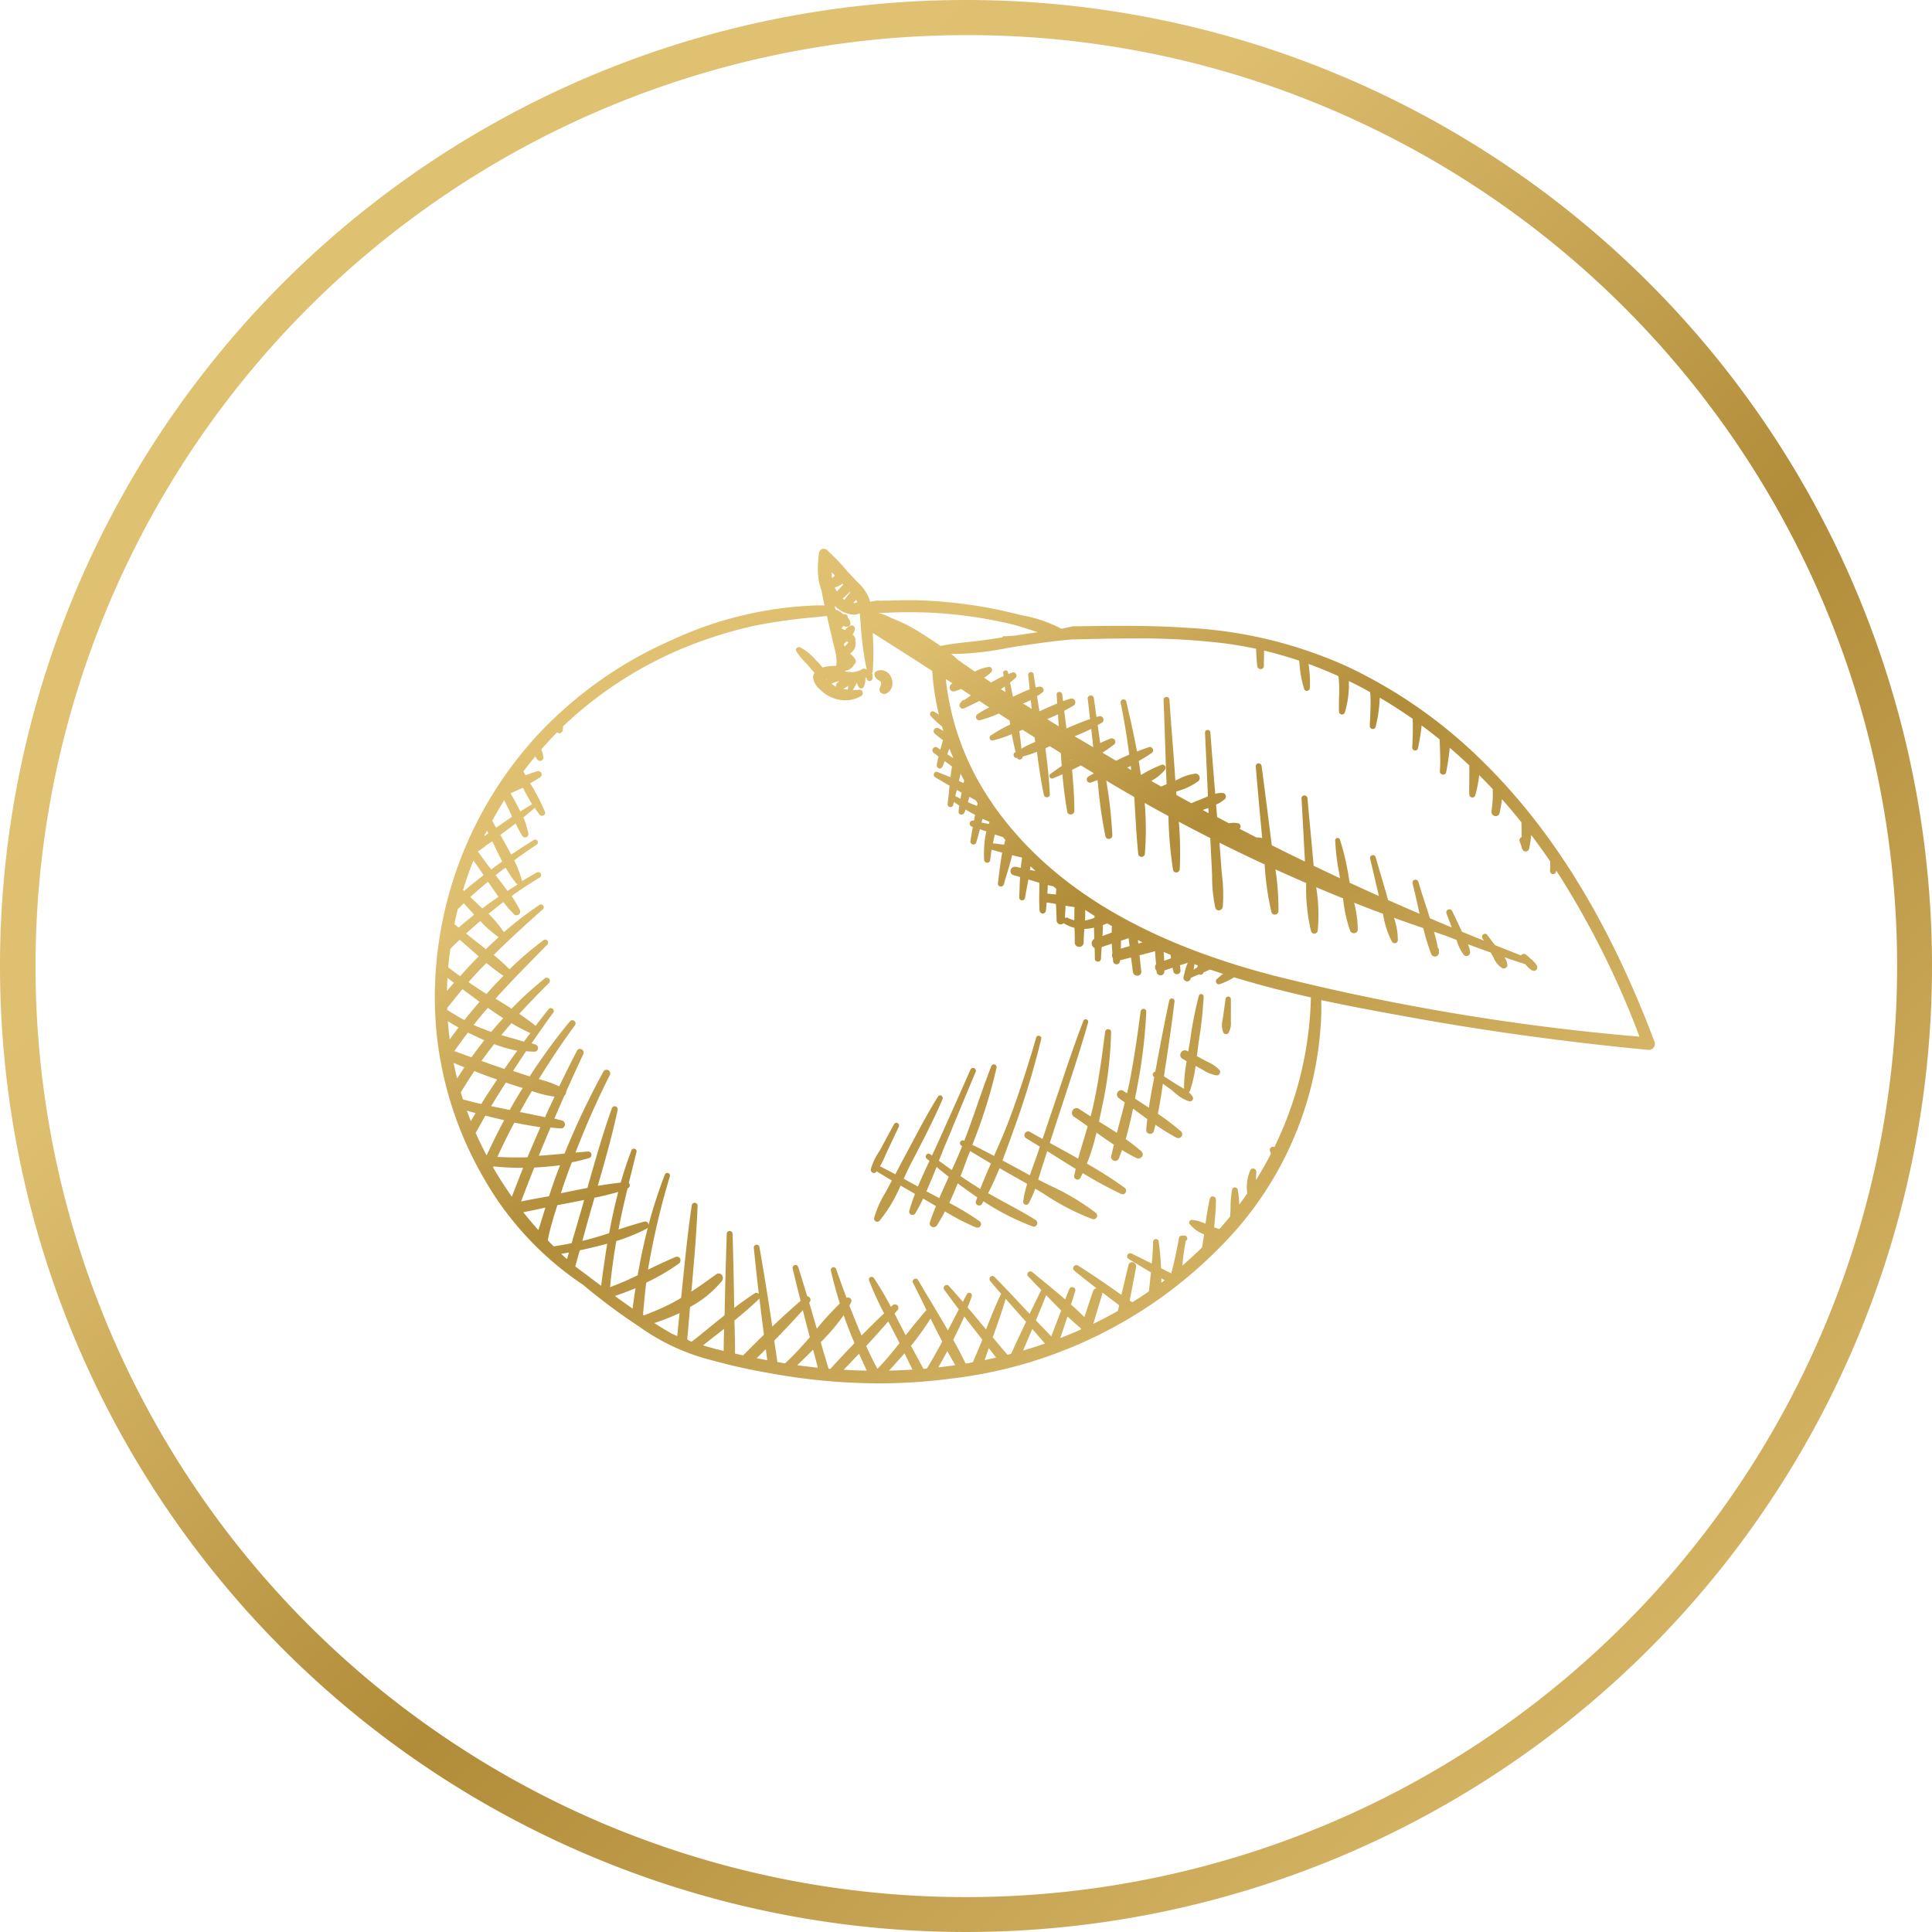 <svg xmlns="http://www.w3.org/2000/svg" xmlns:xlink="http://www.w3.org/1999/xlink" width="90" height="90" viewBox="0 0 90 90">
  <defs>
    <linearGradient id="linear-gradient" x1="0.064" y1="0.052" x2="0.891" y2="0.974" gradientUnits="objectBoundingBox">
      <stop offset="0" stop-color="#e0c472"/>
      <stop offset="0.296" stop-color="#debf70"/>
      <stop offset="0.592" stop-color="#b18c39"/>
      <stop offset="1" stop-color="#debf70"/>
    </linearGradient>
    <linearGradient id="linear-gradient-2" x1="-0.036" x2="0.802" y2="0.927" gradientUnits="objectBoundingBox">
      <stop offset="0" stop-color="#e0c472"/>
      <stop offset="0.296" stop-color="#debf70"/>
      <stop offset="0.553" stop-color="#b18c39"/>
      <stop offset="1" stop-color="#debf70"/>
    </linearGradient>
  </defs>
  <g id="Group_136924" data-name="Group 136924" transform="translate(-18)">
    <path id="Pfad_36812" data-name="Pfad 36812" d="M45,1.636a43.376,43.376,0,0,0-16.879,83.32A43.375,43.375,0,0,0,61.879,5.043,43.091,43.091,0,0,0,45,1.636M45,0A45,45,0,1,1,0,45,45,45,0,0,1,45,0Z" transform="translate(18)" fill="url(#linear-gradient)"/>
    <g id="Group_67550" data-name="Group 67550" transform="translate(37.851 23.171)">
      <g id="Group_67551" data-name="Group 67551" transform="translate(0.499 2.5)">
        <path id="Union_1" data-name="Union 1" d="M12998.222,15833.719a26.622,26.622,0,0,1-2.618-.584,9.931,9.931,0,0,1-3.449-1.594,27.4,27.4,0,0,1-2.6-1.938,14.713,14.713,0,0,1-4.653-5.023,16.869,16.869,0,0,1-2.146-6.533,17.293,17.293,0,0,1-.1-1.907,18.07,18.07,0,0,1,4.822-12.18,18.887,18.887,0,0,1,6.164-4.363,17.4,17.4,0,0,1,6.851-1.638c.107,0,.211,0,.317,0-.047-.206-.095-.445-.139-.687a2.889,2.889,0,0,1-.17-1.021,5.273,5.273,0,0,1,.055-.748.21.21,0,0,1,.219-.179.236.236,0,0,1,.163.063l.135.136a8.174,8.174,0,0,1,.822.878l.088.088c.127.135.254.266.377.4a1.929,1.929,0,0,1,.577.9c.012,0,.027,0,.039-.008l.032,0,.048-.012a1.1,1.1,0,0,1,.238-.032.313.313,0,0,1,.087.008c.012,0,.021,0,.028,0,.087-.008.171-.008.254-.008.044,0,.088,0,.127,0,.334-.012.624-.02.895-.02.107,0,.215,0,.322,0a22.088,22.088,0,0,1,2.424.194,20.224,20.224,0,0,1,2.261.434c.119.027.242.06.37.087a6.352,6.352,0,0,1,1.776.612.042.042,0,0,1,.02,0,.273.273,0,0,0,.056-.008c.171-.036.31-.067.441-.1l.012,0h.012c.688-.012,1.49-.023,2.27-.023,1.172,0,2.146.027,3.06.091a20.584,20.584,0,0,1,7.507,1.828,22.774,22.774,0,0,1,6.067,4.212c3.374,3.243,6.057,7.578,8.194,13.253a.234.234,0,0,1,.017.092.306.306,0,0,1-.052.155.276.276,0,0,1-.223.123h-.021c-3.557-.338-7.085-.811-10.49-1.411-1.519-.271-3.136-.561-4.761-.91.006.175.009.349.008.523a16.1,16.1,0,0,1-3.994,10.21,20.966,20.966,0,0,1-13.257,6.9,25.685,25.685,0,0,1-3.386.222A28.566,28.566,0,0,1,12998.222,15833.719Zm4.558-.11c-.12-.256-.24-.521-.36-.791-.216.229-.448.472-.717.75C13002.063,15833.589,13002.422,15833.6,13002.779,15833.608Zm1.209-.191-.173.188q.551-.012,1.093-.046c-.1-.2-.19-.392-.288-.587l-.084-.171C13004.374,15832.992,13004.19,15833.194,13003.988,15833.417Zm-1.236-.954c.155.346.322.68.521,1.062.151-.159.274-.29.386-.417.223-.259.441-.525.644-.779a.533.533,0,0,1-.023-.052c-.119-.238-.246-.48-.369-.715l-.132-.251C13003.448,15831.7,13003.1,15832.082,13002.752,15832.463Zm-1.668,1.062c.4-.442.771-.837,1.124-1.2a.077.077,0,0,1-.016-.032c-.171-.4-.334-.818-.489-1.268a9.694,9.694,0,0,1-1.069,1.256.344.344,0,0,1,.013.044c.008.027.016.056.023.088.079.277.167.563.25.842.025.086.052.175.077.264Zm3.755-1.077v0c.123.23.25.469.377.7.066.125.135.25.2.374l.156-.013c.1-.15.173-.275.243-.4.179-.307.35-.616.477-.858-.175-.338-.354-.687-.544-1.073A11.374,11.374,0,0,1,13004.839,15832.447Zm-4.342,1.023-.021-.086c-.063-.246-.128-.5-.2-.755l-.206.207c-.1.1-.207.2-.3.294l-.23.224Q13000.029,15833.422,13000.5,15833.471Zm5.616-.018c.265-.029.528-.063.789-.1-.125-.213-.248-.433-.371-.655C13006.4,15832.943,13006.26,15833.2,13006.113,15833.453Zm.692-1.284c.218.391.406.752.577,1.108.114-.019.227-.038.34-.059.05-.124.1-.25.156-.37.091-.215.179-.417.258-.624l.024-.06c-.282-.361-.561-.719-.839-1.081C13007.171,15831.43,13007,15831.788,13006.806,15832.169Zm-7.833,1.1c.183-.176.4-.382.6-.6s.39-.425.553-.62c-.107-.4-.219-.826-.326-1.26-.417.465-.866.942-1.331,1.419.048.334.1.667.145,1Zm-.83-.145-.067-.518c-.144.144-.288.285-.427.422Q12997.9,15833.078,12998.143,15833.124Zm10.253-.379c-.042.121-.085.248-.126.369.179-.036.355-.075.532-.115-.049-.065-.1-.13-.148-.194s-.127-.162-.187-.246C13008.443,15832.618,13008.419,15832.682,13008.4,15832.745Zm-11.377.15c.363-.367.674-.677.969-.961q-.11-.847-.21-1.687a.153.153,0,0,1-.024.026c-.4.386-.814.731-1.141,1,0,.127.009.258.013.385.007.379.018.769.016,1.155C12996.768,15832.841,12996.894,15832.869,12997.019,15832.9Zm11.627-.842c.012.017.023.028.036.044.027.032.056.063.083.1.163.2.338.405.509.6l.06.069.166-.042.024-.051c.036-.071.072-.144.1-.215.167-.365.354-.755.576-1.224l-.39-.437c-.186-.211-.375-.424-.563-.639C13009.072,15830.869,13008.862,15831.456,13008.646,15832.054Zm-12.744.584.211.051c0-.335.009-.671.02-1.028-.227.18-.461.358-.684.533-.1.08-.2.158-.3.236C12995.39,15832.5,12995.643,15832.575,12995.9,15832.638Zm14.2-.067c-.013.034-.027.069-.041.1q.516-.151,1.019-.323c-.163-.187-.328-.377-.484-.562-.036-.04-.071-.08-.107-.119C13010.366,15831.955,13010.235,15832.265,13010.1,15832.57Zm-15.479-.312.053-.042c.063-.048.127-.1.187-.146.159-.128.313-.255.473-.382.267-.219.545-.445.818-.66,0-.127.009-.25.009-.369.02-1.121.055-2.257.091-3.358l0-.063a.137.137,0,0,1,.274,0c.036,1.276.06,2.36.075,3.445.271-.206.6-.444.942-.671a.146.146,0,0,1,.087-.028.172.172,0,0,1,.117.046c-.084-.723-.162-1.439-.232-2.144a.116.116,0,0,1,.032-.1.133.133,0,0,1,.1-.044.129.129,0,0,1,.128.1c.21,1.192.413,2.44.6,3.712.449-.426.891-.827,1.319-1.2-.115-.449-.242-.97-.369-1.5a.128.128,0,0,1,.023-.115.131.131,0,0,1,.234.043c.144.441.274.883.422,1.363a.172.172,0,0,1,.139.1.167.167,0,0,1-.032.179.085.085,0,0,1-.016.02c.119.4.238.812.354,1.208a13.621,13.621,0,0,1,1.073-1.172c-.159-.509-.3-1.025-.417-1.534a.129.129,0,0,1,.023-.107.126.126,0,0,1,.1-.051.132.132,0,0,1,.123.087c.155.449.318.9.484,1.339a.2.2,0,0,1,.068-.016.164.164,0,0,1,.139.08.158.158,0,0,1,0,.158,1.138,1.138,0,0,1-.067.123s0,.013-.008.017c.179.461.369.93.568,1.395.338-.346.688-.691,1.049-1.033a14.471,14.471,0,0,1-.7-1.534.124.124,0,0,1,.012-.111.128.128,0,0,1,.211,0,15.038,15.038,0,0,1,.795,1.344c.027-.028.051-.052.079-.076a.163.163,0,0,1,.111-.043.16.16,0,0,1,.143.091.164.164,0,0,1-.023.175c-.036.04-.067.08-.1.119-.012.017-.027.032-.04.048.115.227.23.453.346.676.056.111.111.223.171.33.311-.39.632-.791.966-1.173l-.035-.079c-.191-.394-.39-.795-.585-1.181a.127.127,0,0,1,0-.135.134.134,0,0,1,.119-.067.13.13,0,0,1,.115.067c.21.361.433.735.651,1.093.242.409.493.826.735,1.248.071-.131.139-.267.21-.4.1-.191.2-.386.3-.576-.274-.362-.485-.648-.68-.918a.127.127,0,0,1-.012-.14.146.146,0,0,1,.127-.079.129.129,0,0,1,.1.044c.2.223.409.457.651.739.063-.119.127-.239.194-.358a.122.122,0,0,1,.107-.063.133.133,0,0,1,.1.052.121.121,0,0,1,.016.111c-.052.155-.115.318-.194.521.29.338.58.688.858,1.025.211-.536.429-1.085.676-1.609a.144.144,0,0,1,.034-.045c-.174-.2-.347-.4-.516-.606a.141.141,0,0,1,.1-.23.137.137,0,0,1,.1.043c.488.493.97,1.01,1.435,1.507.067.071.131.143.2.214.159-.325.334-.687.545-1.112l-.1-.1-.509-.532a.138.138,0,0,1,.1-.234.159.159,0,0,1,.091.031c.184.155.378.314.564.465.318.263.648.533.966.808l.028-.064c.052-.139.106-.277.162-.413a.147.147,0,0,1,.14-.095.152.152,0,0,1,.119.06.131.131,0,0,1,.02.127c-.052.159-.1.317-.15.477l-.048.147c.223.194.433.394.624.588.131-.4.266-.8.4-1.2a.218.218,0,0,1,.165-.147c-.349-.268-.7-.543-1.036-.822a.138.138,0,0,1-.043-.155.15.15,0,0,1,.139-.1.147.147,0,0,1,.08.023c.688.43,1.362.9,2.019,1.363.052-.207.1-.413.146-.616.06-.254.123-.513.183-.767a.175.175,0,0,1,.171-.14.2.2,0,0,1,.147.072.19.19,0,0,1,.04.154c-.044.227-.088.457-.132.684-.056.294-.111.588-.167.879.028.02.056.035.084.055l.034.024q.4-.245.776-.507c.011-.1.021-.206.036-.308.02-.2.039-.386.06-.576-.386-.23-.712-.426-1.041-.628a.14.14,0,0,1-.064-.159.146.146,0,0,1,.14-.107.189.189,0,0,1,.063.016c.326.159.651.322.941.465.036-.385.056-.711.06-1.013a.134.134,0,0,1,.136-.127.12.12,0,0,1,.123.106,12.218,12.218,0,0,1,.111,1.252l.044.024c.075.035.154.075.23.115s.131.063.2.1c.136-.492.251-1.021.361-1.648a.137.137,0,0,1,.132-.111h.012c.04,0,.079,0,.119,0a.13.13,0,0,1,.123.127.123.123,0,0,1-.067.119,9.581,9.581,0,0,0-.151,1.053c0,.036-.008.071-.011.1q.476-.409.918-.846c.007-.041.014-.082.023-.121.02-.115.035-.227.051-.333l.021-.159a1.49,1.49,0,0,1-.668-.481.116.116,0,0,1-.008-.123.125.125,0,0,1,.107-.067h.008a1.943,1.943,0,0,1,.628.179c.052-.381.115-.778.2-1.164a.137.137,0,0,1,.139-.111.15.15,0,0,1,.147.144c0,.448-.044.9-.084,1.3.071.024.127.044.187.06a.239.239,0,0,0,.061.015q.256-.289.5-.586c0-.062,0-.122.008-.184s0-.1.008-.155l0-.111a5.005,5.005,0,0,1,.072-.8.135.135,0,0,1,.262,0,4.383,4.383,0,0,1,.072.7q.192-.258.374-.523a1.992,1.992,0,0,1,.138-1.074.142.142,0,0,1,.132-.084.172.172,0,0,1,.111.048.159.159,0,0,1,.039.107v.008c-.007.124-.013.249-.014.375q.374-.6.694-1.22l0-.014a1.02,1.02,0,0,0-.044-.123.152.152,0,0,1,.017-.131.158.158,0,0,1,.127-.063.149.149,0,0,1,.064.016,16.791,16.791,0,0,0,1.7-6.974c-1.293-.29-2.479-.6-3.58-.937a3.163,3.163,0,0,1-.668.32.153.153,0,0,1-.04.008.138.138,0,0,1-.127-.088.148.148,0,0,1,.027-.15,2.809,2.809,0,0,1,.3-.249c-.207-.066-.41-.134-.611-.2-.084.035-.176.077-.284.121a.1.1,0,0,0-.021.02.144.144,0,0,1-.135.1.138.138,0,0,1-.071-.02c-.1.039-.211.087-.314.135a.116.116,0,0,1-.063.016h0c0,.019-.011.037-.016.056a.162.162,0,0,1-.163.123.171.171,0,0,1-.139-.071.152.152,0,0,1-.028-.143c.016-.056.028-.115.044-.171a2.158,2.158,0,0,1,.155-.482l-.068.021c-.067.02-.139.043-.2.063l-.1.031c.012.092.021.167.028.243a.153.153,0,0,1-.044.119.165.165,0,0,1-.123.056.163.163,0,0,1-.163-.124c-.016-.055-.028-.115-.044-.179-.127.044-.254.088-.381.128a.16.16,0,0,1,0,.043.166.166,0,0,1-.044.128.184.184,0,0,1-.131.056.187.187,0,0,1-.187-.171.164.164,0,0,0,0-.044.226.226,0,0,1-.067-.14.214.214,0,0,1,.044-.162l0-.021c-.017-.19-.036-.39-.044-.588-.246.067-.493.131-.724.19l.009.1c.023.215.043.438.071.647a.166.166,0,0,1-.044.144.177.177,0,0,1-.139.06.2.2,0,0,1-.207-.175c-.023-.207-.056-.422-.083-.628l-.009-.044c-.183.048-.346.088-.508.131v.032a.163.163,0,0,1-.159.155.159.159,0,0,1-.163-.151l-.012-.131a.286.286,0,0,1-.021-.247c-.012-.139-.023-.286-.031-.433l-.469.159c-.013.179-.024.361-.032.54a.139.139,0,0,1-.143.139.142.142,0,0,1-.144-.143c0-.167,0-.338-.012-.493a.242.242,0,0,1-.016-.425c0-.19-.009-.357-.009-.524a2.319,2.319,0,0,1-.452.06c-.017.223-.028.433-.032.636a.2.2,0,0,1-.207.2.22.22,0,0,1-.15-.06.2.2,0,0,1-.056-.143c0-.2,0-.409-.012-.628l0-.056a1.63,1.63,0,0,1-.461-.19.145.145,0,0,1-.04-.032.2.2,0,0,1-.144.06.187.187,0,0,1-.19-.187c0-.151-.008-.3-.016-.465,0-.1-.012-.2-.017-.3-.139-.024-.281-.048-.429-.068-.012.144-.023.274-.04.394a.141.141,0,0,1-.139.123.151.151,0,0,1-.151-.139c-.027-.374-.016-.751-.008-1.117l0-.158v-.021c-.167-.047-.33-.1-.492-.146l-.024-.008c-.027.154-.056.306-.083.453s-.052.277-.072.409a.137.137,0,0,1-.135.111.145.145,0,0,1-.1-.044.131.131,0,0,1-.035-.1c.008-.139.012-.286.02-.433,0-.167.012-.338.02-.509-.091-.028-.2-.06-.3-.084a.191.191,0,0,1-.143-.214.2.2,0,0,1,.2-.18.153.153,0,0,1,.044,0c.079.021.155.036.234.052.015-.169.034-.32.059-.46l-.025-.026c-.167-.037-.311-.071-.438-.105-.083.342-.187.684-.286,1.01-.036.119-.071.234-.1.35a.144.144,0,0,1-.139.1.147.147,0,0,1-.107-.043.153.153,0,0,1-.032-.107c.017-.115.032-.238.044-.357.044-.354.092-.716.155-1.073l-.159-.044c-.111-.027-.223-.06-.334-.091-.023.146-.044.306-.067.488a.14.14,0,0,1-.278-.008,4.917,4.917,0,0,1,.1-1.335l-.119-.036c-.06-.023-.119-.044-.179-.063-.063.238-.115.429-.171.612a.14.14,0,0,1-.132.1.143.143,0,0,1-.106-.052.136.136,0,0,1-.032-.111c.032-.226.071-.448.111-.659l-.048-.012a.152.152,0,0,1-.1-.159.147.147,0,0,1,.175-.119l.028,0a.089.089,0,0,0,0-.032c.016-.075.032-.15.048-.23,0,0,0,0,0-.008-.151-.079-.3-.163-.445-.25a1.011,1.011,0,0,1-.052.143.146.146,0,0,1-.135.1.135.135,0,0,1-.1-.044.138.138,0,0,1-.036-.1c.009-.092.017-.184.032-.282-.088-.056-.171-.111-.25-.171-.013.047-.021.095-.032.143a.127.127,0,0,1-.123.1.135.135,0,0,1-.107-.048.156.156,0,0,1-.031-.111c.031-.23.055-.465.079-.715,0-.04.008-.084.012-.123-.25-.144-.469-.271-.672-.394a.142.142,0,0,1-.06-.155.133.133,0,0,1,.128-.1.1.1,0,0,1,.047.012l.382.155c.071.028.147.056.219.088.02-.167.04-.334.071-.5a.165.165,0,0,0-.027-.02c-.1-.076-.207-.155-.314-.23-.035.087-.067.175-.107.258a.127.127,0,0,1-.119.083.148.148,0,0,1-.143-.17c.02-.12.048-.243.083-.386-.071-.056-.146-.111-.223-.167a.151.151,0,0,1-.056-.171.15.15,0,0,1,.14-.107.166.166,0,0,1,.083.028c.044.027.092.06.14.091.023-.087.047-.175.071-.258l.027-.1c.009-.028.013-.056.021-.079-.147-.111-.271-.207-.378-.3a.151.151,0,0,1-.048-.167.168.168,0,0,1,.155-.106.136.136,0,0,1,.075.02c.072.04.146.082.217.125-.021-.069-.042-.139-.062-.208l-.043-.036a3.988,3.988,0,0,1-.484-.453.121.121,0,0,1-.021-.139.123.123,0,0,1,.184-.06,2.526,2.526,0,0,1,.218.136,11.887,11.887,0,0,1-.31-2.036c-.993-.64-1.9-1.22-2.77-1.768,0,.067,0,.131.008.194.01.256.019.521.019.791s-.009.542-.034.814a.145.145,0,0,1-.03.068.471.471,0,0,1,.018.277.136.136,0,0,1-.131.1.145.145,0,0,1-.139-.132c0-.012-.008-.02-.052-.043l0,0v.019a1.028,1.028,0,0,1-.076.417.13.13,0,0,1-.119.08.16.16,0,0,1-.119-.063.726.726,0,0,1-.087-.209,2.058,2.058,0,0,1-.147.272c-.011.021-.025.044-.037.069l.085,0a1.857,1.857,0,0,0,.211-.012h.012a.156.156,0,0,1,.146.115.137.137,0,0,1,.006.04.156.156,0,0,1-.077.139,1.457,1.457,0,0,1-.739.2,1.678,1.678,0,0,1-1.16-.488.916.916,0,0,1-.342-.577.4.4,0,0,1,.072-.219,2.092,2.092,0,0,1-.207-.229l-.111-.135c-.036-.036-.075-.076-.111-.115a2.74,2.74,0,0,1-.417-.517.135.135,0,0,1,0-.136.141.141,0,0,1,.175-.052,2.392,2.392,0,0,1,.711.576c.028.024.052.048.075.072a1.669,1.669,0,0,1,.25.294,1.977,1.977,0,0,1,.557-.076c.028,0,.056,0,.084,0a1.18,1.18,0,0,0,.019-.228,3.047,3.047,0,0,0-.122-.7c-.016-.063-.031-.127-.048-.19l-.083-.365c-.052-.223-.107-.445-.159-.668-.012-.056-.023-.115-.04-.175,0,0,0,0-.008,0-.219.024-.433.048-.647.067a25.02,25.02,0,0,0-2.782.4,20.178,20.178,0,0,0-3.056.95,18.313,18.313,0,0,0-5.675,3.608l-.123.118a1.659,1.659,0,0,1-.012.176.159.159,0,0,1-.159.143.144.144,0,0,1-.1-.047q-.382.387-.743.8a1.446,1.446,0,0,1,.1.368.156.156,0,0,1-.035.115.163.163,0,0,1-.119.052.175.175,0,0,1-.14-.072.927.927,0,0,1-.079-.142q-.289.346-.559.707l.1.178c.159-.06.35-.131.552-.19a.155.155,0,0,1,.191.107.159.159,0,0,1-.063.179c-.136.088-.282.175-.466.278.017.023.028.048.044.071a9.053,9.053,0,0,1,.644,1.252.127.127,0,0,1-.012.127.145.145,0,0,1-.123.063.141.141,0,0,1-.119-.06c-.075-.1-.147-.2-.219-.306,0,0,0,0-.008,0-.151.135-.317.278-.521.441a3.8,3.8,0,0,1,.23.751.162.162,0,0,1-.032.127.147.147,0,0,1-.119.056.164.164,0,0,1-.127-.071,5.513,5.513,0,0,1-.313-.58c-.247.19-.493.369-.712.528.06.111.119.219.184.33.106.194.218.389.321.592.342-.234.7-.461,1.049-.68a.151.151,0,0,1,.068-.02.127.127,0,0,1,.123.091.133.133,0,0,1-.052.147c-.346.223-.7.469-1.049.728a5.372,5.372,0,0,1,.357.926.14.14,0,0,1,.008.043c.227-.139.457-.273.688-.4a.135.135,0,0,1,.067-.02.143.143,0,0,1,.131.1.131.131,0,0,1-.063.151c-.421.254-.862.544-1.308.862a6.406,6.406,0,0,1,.378.64.17.17,0,0,1,0,.175.181.181,0,0,1-.151.083.172.172,0,0,1-.123-.052,6.1,6.1,0,0,1-.488-.564c-.207.159-.43.334-.687.545a5.868,5.868,0,0,1,.711.858,16.8,16.8,0,0,1,1.653-1.268.125.125,0,0,1,.071-.021.127.127,0,0,1,.123.088.118.118,0,0,1-.035.139c-.7.62-1.511,1.352-2.285,2.122.282.234.521.457.735.668a15.221,15.221,0,0,1,1.585-1.355.108.108,0,0,1,.076-.027.144.144,0,0,1,.127.087.135.135,0,0,1-.028.147c-.143.147-.29.294-.433.441-.66.671-1.344,1.362-1.979,2.078l0,0c.247.151.5.306.747.465a16.324,16.324,0,0,1,1.55-1.41.14.14,0,0,1,.092-.032.146.146,0,0,1,.135.092.141.141,0,0,1-.031.15c-.5.5-.958.97-1.387,1.442.294.2.54.378.759.557.183-.238.4-.513.612-.779a.133.133,0,0,1,.1-.047.139.139,0,0,1,.123.079.118.118,0,0,1-.012.135c-.31.422-.632.879-1.009,1.423.063.024.123.044.187.063a.169.169,0,0,1,.111.191.16.16,0,0,1-.163.139h-.008a3.454,3.454,0,0,1-.382-.023c-.206.31-.413.623-.607.922.258.087.521.171.774.254a27.059,27.059,0,0,1,1.876-2.567.141.141,0,0,1,.107-.052.155.155,0,0,1,.139.084.147.147,0,0,1-.012.151c-.6.814-1.16,1.66-1.685,2.511a5.288,5.288,0,0,1,.949.334c.3-.612.568-1.156.827-1.653a.16.16,0,0,1,.143-.091.179.179,0,0,1,.147.083.183.183,0,0,1,.008.163c-.247.521-.5,1.081-.807,1.761a.12.12,0,0,1-.013.091.157.157,0,0,1-.06.076c-.158.357-.313.719-.469,1.072.123.032.238.06.35.088a.19.19,0,0,1,.14.21.178.178,0,0,1-.191.159c-.15-.008-.306-.02-.477-.039-.183.429-.365.87-.548,1.314.4-.027.807-.063,1.2-.1a36.732,36.732,0,0,1,1.813-3.823.166.166,0,0,1,.144-.083.171.171,0,0,1,.146.083.158.158,0,0,1,.008.163c-.588,1.16-1.124,2.376-1.6,3.612.179-.016.382-.032.585-.048h.012a.146.146,0,0,1,.146.127.154.154,0,0,1-.107.175c-.254.076-.524.147-.807.2-.02.052-.039.1-.056.146-.056.147-.111.294-.162.441-.1.274-.2.564-.291.854.044-.008.088-.02.136-.028l.354-.071c.242-.052.5-.1.747-.15l.016-.064c.342-1.2.691-2.447,1.121-3.64a.136.136,0,0,1,.131-.1.149.149,0,0,1,.111.052.162.162,0,0,1,.028.119c-.259,1.212-.608,2.44-.927,3.537.39-.067.739-.115,1.069-.151.159-.552.322-1.045.5-1.5a.125.125,0,0,1,.119-.079.117.117,0,0,1,.095.048.118.118,0,0,1,.024.1l-.088.346q-.136.549-.273,1.1a.13.13,0,0,1,.043.083.15.15,0,0,1-.1.171h0c-.171.7-.311,1.327-.422,1.911l.008,0c.386-.123.787-.25,1.185-.361a.2.2,0,0,1,.048-.008.165.165,0,0,1,.155.127.15.15,0,0,1,0,.044,22.166,22.166,0,0,1,.763-2.353.125.125,0,0,1,.115-.08.135.135,0,0,1,.1.048.149.149,0,0,1,.02.107,35.324,35.324,0,0,0-1.01,4.284c0,.02-.008.044-.012.067.422-.2.851-.409,1.292-.592a.158.158,0,0,1,.214.1.187.187,0,0,1-.063.207,10.063,10.063,0,0,1-1.525.891c-.06.477-.1.961-.144,1.435l0,.067.037.024c.307-.12.7-.276,1.072-.458.211-.1.43-.219.66-.357l.016-.155c.017-.127.028-.258.04-.386.02-.17.036-.337.052-.5.111-1.077.227-2.189.39-3.278a.132.132,0,0,1,.131-.111.133.133,0,0,1,.139.139c-.043,1.177-.146,2.364-.246,3.517-.012.159-.027.322-.044.481.338-.219.664-.449,1.006-.7l.155-.107a.18.18,0,0,1,.115-.04.19.19,0,0,1,.171.115.227.227,0,0,1-.021.234,4.952,4.952,0,0,1-1.486,1.212c-.031.354-.063.7-.091,1.058l-.041.447C12994.478,15832.207,12994.549,15832.233,12994.621,15832.259Zm17.171-.169q.482-.186.948-.392c.006-.018.012-.035.019-.054-.207-.175-.422-.361-.632-.561C13012.009,15831.445,13011.9,15831.778,13011.792,15832.09Zm-1.136-.822c.123.131.255.262.378.393.111.115.227.235.338.354a0,0,0,0,1,0,0c.143-.39.3-.783.461-1.209-.247-.246-.485-.492-.7-.715C13010.982,15830.48,13010.819,15830.878,13010.656,15831.268Zm-16.956.619c.08.037.162.073.245.109.008-.064.016-.127.021-.192.024-.234.048-.473.072-.707l.02-.171a10.507,10.507,0,0,1-1.178.465C12993.136,15831.555,12993.414,15831.726,12993.7,15831.887Zm20.044-1.844-.416,1.384q.584-.281,1.145-.6c.013-.048.025-.095.034-.143s.021-.079.028-.119c-.08-.063-.159-.127-.243-.187l-.15-.115-.389-.293A.224.224,0,0,1,13013.744,15830.043Zm-21.874.675c.034-.293.08-.608.137-.953-.3.126-.615.246-.963.364C12991.316,15830.328,12991.593,15830.525,12991.87,15830.718Zm.653-3.723a8.4,8.4,0,0,1-1.415.576c-.047.278-.091.537-.127.795-.063.434-.119.891-.163,1.355.23-.092.509-.2.787-.322.147-.067.3-.139.5-.234.02-.131.048-.263.071-.394.115-.636.255-1.252.409-1.84A.17.17,0,0,1,12992.523,15827Zm-2.833,2.126q.353.267.712.535c.047-.376.1-.76.162-1.175.036-.254.075-.513.123-.787-.369.1-.778.2-1.239.3a.153.153,0,0,1-.04.008l-.04.143c-.058.2-.112.407-.169.609C12989.364,15828.876,12989.528,15829,12989.69,15829.121Zm26.807.395.124-.093.032-.024c-.029-.018-.059-.035-.088-.051l-.063-.04C13016.5,15829.375,13016.5,15829.444,13016.5,15829.516Zm-27.687-1.1.093-.313c-.119.021-.24.042-.362.062Q12988.674,15828.289,12988.811,15828.413Zm-.619-.595c.33-.057.6-.1.839-.151.04-.151.084-.3.128-.445.067-.234.139-.473.206-.707.088-.294.171-.593.246-.862-.227.048-.457.091-.684.135l-.563.107,0,0c-.124.382-.227.728-.314,1.049-.049.18-.09.377-.131.585C12988,15827.629,12988.1,15827.724,12988.191,15827.818Zm1.9-2.266c-.131.457-.251.866-.366,1.283-.047.179-.095.358-.146.537-.016.06-.036.123-.052.187a.014.014,0,0,1,.012,0c.422-.1.843-.23,1.236-.357.131-.708.27-1.336.425-1.92C12990.866,15825.378,12990.5,15825.47,12990.1,15825.553Zm-2.616,1.508c.051-.153.1-.3.141-.435.06-.2.123-.4.19-.616l-.075.016c-.312.068-.636.137-.955.2Q12987.116,15826.651,12987.479,15827.061Zm-.189-2.915c-.19.481-.394,1-.612,1.578.374-.075.755-.147,1.121-.211l.179-.031c.155-.478.3-.895.453-1.288.02-.052.044-.107.063-.158C12988.112,15824.091,12987.707,15824.126,12987.29,15824.146Zm-1.044,1.361c.186-.486.359-.932.527-1.349a12.7,12.7,0,0,1-1.383-.067c-.007.015-.013.03-.019.045Q12985.775,15824.84,12986.246,15825.507Zm-.617-1.98c-.016.039-.036.079-.056.123.306.016.584.023.851.023.04,0,.079,0,.119,0,.155,0,.306,0,.433-.008.191-.457.394-.93.6-1.4-.382-.056-.779-.124-1.212-.215C12986.066,15822.612,12985.832,15823.085,12985.629,15823.526Zm-.56.058,0-.006c.044-.1.092-.187.136-.278.223-.478.453-.935.684-1.363-.263-.06-.545-.127-.875-.211-.137.232-.281.5-.454.807C12984.718,15822.887,12984.887,15823.238,12985.069,15823.584Zm-.736-1.6c.075-.122.151-.251.227-.376l-.056-.016c-.118-.03-.236-.064-.354-.1C12984.208,15821.658,12984.269,15821.82,12984.333,15821.982Zm2.317-.475c-.008.016-.021.031-.028.047.366.072.771.155,1.169.243.15-.334.3-.652.444-.958a5.3,5.3,0,0,1-1.057-.263C12986.992,15820.9,12986.813,15821.205,12986.65,15821.508Zm-1.367-.227c.29.063.584.123.866.179.063-.115.127-.23.194-.346.136-.234.274-.461.41-.676-.274-.084-.537-.171-.787-.255C12985.736,15820.546,12985.506,15820.915,12985.283,15821.281Zm-1.271-.3c.2.052.409.107.611.155.064.016.128.032.191.044l.012,0,.067-.115c.2-.311.409-.64.668-1.021-.179-.063-.361-.127-.541-.194s-.342-.132-.513-.2l-.008,0c-.2.3-.409.622-.63.991.032.108.066.217.1.325Zm-.317-.984c.117-.187.231-.359.341-.525-.161-.063-.331-.132-.506-.205C12983.578,15819.509,12983.634,15819.752,12983.694,15819.994Zm1.14-.819a.913.913,0,0,1,.123.044c.14.052.282.1.422.15s.31.107.465.159l.056.02c.167-.246.373-.544.6-.85a6.7,6.7,0,0,1-1.077-.307C12985.228,15818.639,12985.037,15818.893,12984.834,15819.175Zm-1.264-.457a.848.848,0,0,1,.092.031c.163.06.325.12.492.18l.211.075c.2-.282.4-.545.6-.795-.25-.107-.5-.23-.763-.357C12983.991,15818.126,12983.781,15818.42,12983.57,15818.718Zm2.189-.747c.167.048.334.1.5.143s.361.107.549.163c.095-.131.194-.266.3-.4a8.518,8.518,0,0,1-.879-.461C12986.082,15817.585,12985.931,15817.764,12985.76,15817.971Zm-2.46-.242c.016.147.032.3.051.443.124-.171.266-.362.41-.555-.156-.088-.322-.187-.5-.295C12983.275,15817.458,12983.286,15817.593,12983.3,15817.729Zm25.342-10.523c2.615,3.752,6.875,6.358,13.034,7.976a106.843,106.843,0,0,0,17.1,2.861,40.9,40.9,0,0,0-3.87-7.73c-.008.022-.017.044-.024.065a.145.145,0,0,1-.135.091.127.127,0,0,1-.1-.044.124.124,0,0,1-.036-.1c0-.133.008-.272.009-.443q-.434-.636-.885-1.233a5.706,5.706,0,0,1-.1.64.164.164,0,0,1-.158.127.17.17,0,0,1-.163-.119c-.036-.119-.076-.238-.119-.354a.147.147,0,0,1,.016-.136.133.133,0,0,1,.075-.056c0-.21,0-.417-.008-.62v-.072q-.363-.454-.739-.885c-.056-.064-.111-.128-.168-.191-.025.2-.062.409-.11.641a.179.179,0,0,1-.179.146.2.2,0,0,1-.2-.234,5.26,5.26,0,0,0,.057-1.026q-.311-.333-.63-.651a5.43,5.43,0,0,1-.182.942.139.139,0,0,1-.136.1.143.143,0,0,1-.143-.135c-.008-.234,0-.47,0-.7,0-.179.008-.357,0-.536,0-.035,0-.071,0-.107v-.016q-.448-.425-.911-.822a11.109,11.109,0,0,1-.165,1.132.14.14,0,0,1-.143.119.16.16,0,0,1-.111-.047.14.14,0,0,1-.04-.107c.027-.386.016-.787,0-1.173,0-.1-.007-.208-.011-.312q-.413-.337-.839-.651a9.875,9.875,0,0,1-.172,1.066.132.132,0,0,1-.131.1.143.143,0,0,1-.1-.044.135.135,0,0,1-.035-.095c.022-.4.038-.866.021-1.335q-.751-.529-1.534-.988a6.6,6.6,0,0,1-.192,1.361.129.129,0,0,1-.131.1.13.13,0,0,1-.1-.044.126.126,0,0,1-.04-.1c0-.115.008-.234.016-.35.013-.338.028-.684.013-1.025,0-.068-.009-.14-.016-.2q-.491-.274-.99-.517a4.421,4.421,0,0,1-.187,1.464.139.139,0,0,1-.271-.036c-.008-.21,0-.421,0-.628a6.887,6.887,0,0,0,0-.751c-.007-.085-.014-.173-.028-.276q-.69-.313-1.394-.569a5.284,5.284,0,0,1,.063,1.124.142.142,0,0,1-.139.132.136.136,0,0,1-.131-.1,5.515,5.515,0,0,1-.215-1.192c0-.039-.011-.078-.015-.117q-.809-.271-1.632-.467c0,.237-.007.475-.011.711a.145.145,0,0,1-.146.151.159.159,0,0,1-.159-.14c-.029-.245-.045-.508-.057-.807q-.766-.164-1.541-.262a32.666,32.666,0,0,0-4.129-.219c-.914,0-1.848.02-2.754.044h-.147c-.771.067-1.521.171-2.217.274-.263.035-.528.083-.814.131a14.272,14.272,0,0,1-2.345.271c-.088,0-.175,0-.259,0,.111.088.215.18.311.271.25.177.519.365.795.551a1.921,1.921,0,0,1,.651-.217h.016a.136.136,0,0,1,.123.079.152.152,0,0,1-.023.159,1.747,1.747,0,0,1-.339.266l.332.223a5.561,5.561,0,0,1,.579-.3c-.008-.047-.012-.091-.02-.139a.113.113,0,0,1,.027-.087.125.125,0,0,1,.088-.04.114.114,0,0,1,.11.091c0,.028.013.052.017.08.063-.028.123-.048.179-.071a.151.151,0,0,1,.19.091.145.145,0,0,1-.04.167c-.071.063-.15.131-.25.207.024.111.048.218.067.329s.049.221.072.333l.087-.043c.227-.1.453-.214.691-.3-.023-.21-.044-.437-.071-.659a.12.12,0,0,1,.031-.1.132.132,0,0,1,.1-.044.121.121,0,0,1,.123.107c.028.179.056.378.092.608a1.748,1.748,0,0,1,.175-.036.165.165,0,0,1,.187.111.144.144,0,0,1-.052.163,2.148,2.148,0,0,1-.246.167c.023.143.048.29.067.433.016.092.032.184.044.274.274-.123.553-.25.83-.365-.008-.131-.016-.267-.027-.4a.122.122,0,0,1,.127-.139.135.135,0,0,1,.136.119l.035.31c.123-.044.238-.083.346-.115a.179.179,0,0,1,.223.123.184.184,0,0,1-.079.2c-.136.079-.278.158-.437.242.036.278.071.557.107.822.357-.154.728-.31,1.1-.437l-.012-.088c-.032-.286-.06-.576-.1-.862a.128.128,0,0,1,.036-.1.145.145,0,0,1,.111-.048.137.137,0,0,1,.139.115c.036.259.072.517.107.775l.02.115a1.078,1.078,0,0,1,.12-.036.163.163,0,0,1,.2.115.16.16,0,0,1-.071.184c-.06.035-.119.067-.179.1a.032.032,0,0,0-.017.008c.028.188.052.37.08.557.012.1.023.19.039.282.176-.083.338-.151.485-.207a.166.166,0,0,1,.211.1.161.161,0,0,1-.052.175,6.263,6.263,0,0,1-.541.38q.316.19.636.378c.214-.106.415-.2.612-.285-.115-.882-.246-1.673-.4-2.412a.167.167,0,0,1,.028-.115.157.157,0,0,1,.106-.047.126.126,0,0,1,.128.1c.218.926.373,1.649.5,2.325.2-.075.378-.14.553-.2a.156.156,0,0,1,.19.1.15.15,0,0,1-.063.175,6.928,6.928,0,0,1-.6.37c.04.235.074.468.1.651l.057-.031a6.5,6.5,0,0,1,.9-.441.142.142,0,0,1,.179.067.164.164,0,0,1-.02.171,2.086,2.086,0,0,1-.633.512l.463.262c.079-.036.163-.073.253-.109-.031-.7-.052-1.4-.075-2.079-.02-.6-.04-1.231-.067-1.848a.148.148,0,0,1,.035-.1.161.161,0,0,1,.1-.039.14.14,0,0,1,.14.127c.039.616.087,1.244.135,1.848.048.628.1,1.279.139,1.92.044-.021.092-.04.136-.064a2.392,2.392,0,0,1,.79-.258h.017a.192.192,0,0,1,.179.131.188.188,0,0,1-.048.215,2.909,2.909,0,0,1-.882.441c-.052.016-.1.035-.151.052a.035.035,0,0,0,0,.02c0,.031,0,.067.008.1l0,.035.7.386a3.706,3.706,0,0,1,.351-.146l.147-.061c.052-.023.1-.043.151-.063s.079-.035.119-.052l-.012-.31c-.04-.866-.08-1.769-.124-2.65a.146.146,0,0,1,.036-.1.118.118,0,0,1,.088-.035.124.124,0,0,1,.127.119c.067.89.139,1.8.21,2.674l.017.183a1.125,1.125,0,0,1,.333-.039.158.158,0,0,1,.151.107.151.151,0,0,1-.036.175,1.389,1.389,0,0,1-.409.258c.015.2.033.39.048.582l.552.291a1.044,1.044,0,0,1,.43,0,.147.147,0,0,1,.107.111.131.131,0,0,1-.048.144l0,0q.4.205.793.407h.045a.586.586,0,0,1,.2.023l.022.01c-.071-.729-.138-1.472-.2-2.187-.035-.385-.071-.771-.1-1.156a.139.139,0,0,1,.032-.1.13.13,0,0,1,.1-.043.138.138,0,0,1,.139.123l.155,1.18c.091.716.187,1.459.278,2.19.014.1.027.211.041.321q.766.384,1.547.761c-.028-.5-.057-1.006-.082-1.5-.023-.473-.052-.961-.079-1.442a.137.137,0,0,1,.035-.1.144.144,0,0,1,.242.088c.04.48.088.97.132,1.438.055.562.105,1.142.156,1.711q.611.293,1.231.582c-.013-.077-.026-.154-.041-.23a10.988,10.988,0,0,1-.187-1.53.129.129,0,0,1,.031-.083.123.123,0,0,1,.084-.036.116.116,0,0,1,.107.08,11.946,11.946,0,0,1,.409,1.74c.014.088.03.18.047.269q.674.311,1.358.617c-.064-.274-.129-.549-.193-.826-.071-.306-.143-.608-.215-.914a.129.129,0,0,1,.024-.115.138.138,0,0,1,.107-.052.131.131,0,0,1,.127.1c.079.278.163.561.246.843.111.381.227.767.334,1.152l0,0q.725.322,1.464.64c-.03-.134-.06-.27-.087-.4-.075-.334-.155-.684-.238-1.018a.162.162,0,0,1,.023-.119.153.153,0,0,1,.111-.052.14.14,0,0,1,.135.1c.1.326.2.663.311.985.075.233.154.474.227.712q.505.215,1.018.429c-.073-.2-.154-.409-.247-.656a.144.144,0,0,1,.017-.127.153.153,0,0,1,.123-.063.142.142,0,0,1,.127.08l.067.139c.127.272.261.549.388.825q.505.208,1.019.416l-.067-.112a.14.14,0,0,1,0-.136.143.143,0,0,1,.123-.071.131.131,0,0,1,.111.06c.092.127.191.254.286.378l.071.091q.6.24,1.205.478a.177.177,0,0,1,.139-.072.174.174,0,0,1,.111.044l.08.073v0l.158.146h0a.158.158,0,0,1,.087.081.722.722,0,0,1,.172.209.184.184,0,0,1-.008.163.167.167,0,0,1-.14.075.173.173,0,0,1-.075-.016.9.9,0,0,1-.251-.215c-.012-.012-.023-.027-.035-.04l-.034-.036-.185-.062-.254-.084q-.265-.088-.534-.182a.721.721,0,0,1,.137.356.154.154,0,0,1-.04.115.167.167,0,0,1-.127.052.178.178,0,0,1-.076-.016.99.99,0,0,1-.393-.477c-.028-.052-.052-.1-.08-.147s-.04-.067-.06-.1l0,0q-.523-.187-1.06-.387a1.374,1.374,0,0,1,.1.367.179.179,0,0,1-.039.123.193.193,0,0,1-.136.06.166.166,0,0,1-.123-.06,2.066,2.066,0,0,1-.322-.656c0-.012-.009-.024-.014-.037q-.286-.108-.574-.221l-.471-.155c.076.276.136.521.181.751a.129.129,0,0,1,.044.1l0,.119a.182.182,0,0,1-.183.183.192.192,0,0,1-.179-.127,10.815,10.815,0,0,1-.367-1.2q-.683-.233-1.362-.48a3.337,3.337,0,0,1,.18,1.042.147.147,0,0,1-.147.144.151.151,0,0,1-.127-.072,4.054,4.054,0,0,1-.417-1.3q-.674-.25-1.345-.514a5.293,5.293,0,0,1,.168,1.239.173.173,0,0,1-.179.179.188.188,0,0,1-.179-.123,6.444,6.444,0,0,1-.326-1.5q-.627-.252-1.251-.516a8.188,8.188,0,0,1,.071,2.013.165.165,0,0,1-.163.147.156.156,0,0,1-.151-.119,8.6,8.6,0,0,1-.227-2.162l0-.08q-.718-.308-1.431-.632a12.2,12.2,0,0,1,.142,1.943.171.171,0,0,1-.171.163.155.155,0,0,1-.159-.123,12.918,12.918,0,0,1-.313-2.214q-1.059-.491-2.107-1.014.041.526.08,1.05c.008.155.024.311.04.465a7.263,7.263,0,0,1,.035,1.471.188.188,0,0,1-.187.167h0a.166.166,0,0,1-.163-.136,6.786,6.786,0,0,1-.146-1.474c-.008-.159-.013-.322-.021-.481-.02-.346-.035-.691-.052-1.037l-.012-.24q-.735-.372-1.465-.761a17.414,17.414,0,0,1,.042,2.209.168.168,0,0,1-.166.155.146.146,0,0,1-.147-.127,18.588,18.588,0,0,1-.213-2.5l-.26-.142q-.423-.231-.846-.47a14.447,14.447,0,0,1,.007,2.369.153.153,0,0,1-.155.143.155.155,0,0,1-.154-.143c-.06-.592-.1-1.2-.132-1.78-.019-.284-.033-.579-.055-.867q-.655-.375-1.3-.761c.007.05.015.1.022.149a20.979,20.979,0,0,1,.259,2.4.144.144,0,0,1-.044.115.171.171,0,0,1-.119.052.158.158,0,0,1-.159-.127,21.139,21.139,0,0,1-.342-2.377c-.008-.079-.016-.159-.027-.238-.1.04-.2.079-.3.111a.12.12,0,0,1-.051.012.148.148,0,0,1-.144-.111.157.157,0,0,1,.067-.175c.082-.047.167-.1.26-.152q-.3-.183-.608-.369c-.159.083-.291.15-.41.208.071.735.107,1.347.107,1.915a.147.147,0,0,1-.06.123.165.165,0,0,1-.111.04.158.158,0,0,1-.159-.127c-.091-.513-.167-1.073-.227-1.745-.15.068-.294.132-.433.188a.122.122,0,0,1-.163-.072.119.119,0,0,1,.044-.135c.158-.119.333-.238.521-.369-.013-.147-.021-.295-.032-.441l-.009-.159-.509-.317-.055.023c-.052.023-.1.048-.155.067.111.831.175,1.515.207,2.143a.118.118,0,0,1-.036.1.151.151,0,0,1-.107.044.139.139,0,0,1-.135-.107c-.123-.588-.227-1.231-.321-2.011a7.021,7.021,0,0,1-.676.223v0a.108.108,0,0,1-.036.1.129.129,0,0,1-.091.039.133.133,0,0,1-.124-.079.14.14,0,0,1-.158-.1.143.143,0,0,1,.056-.158.087.087,0,0,0,.031-.021c-.067-.274-.127-.548-.179-.826a5.537,5.537,0,0,1-.87.29.129.129,0,0,1-.155-.084.131.131,0,0,1,.052-.146,6.35,6.35,0,0,1,.9-.509l-.012-.1c-.006-.03-.009-.059-.013-.087l-.508-.327a5.075,5.075,0,0,1-.871.307.113.113,0,0,1-.039.009.155.155,0,0,1-.084-.282,4.594,4.594,0,0,1,.552-.319l-.459-.3c-.236.12-.472.234-.7.342a.161.161,0,0,1-.072.016.151.151,0,0,1-.139-.087.159.159,0,0,1,.02-.171l.08-.1a.122.122,0,0,1,.115-.044l.3-.216-.457-.3a2.061,2.061,0,0,1-.3.107.122.122,0,0,1-.052.008.169.169,0,0,1-.167-.119.194.194,0,0,1,.067-.219c.018-.013.035-.025.054-.037l-.312-.2A12.436,12.436,0,0,0,13008.642,15807.205Zm-24.173,10.293a8.657,8.657,0,0,0,.818.321c.2-.238.382-.445.557-.636-.219-.143-.449-.3-.716-.484C12984.886,15816.981,12984.671,15817.243,12984.469,15817.5Zm-.441-.223c.016-.017.028-.036.044-.052.211-.263.437-.532.672-.807-.128-.092-.251-.183-.374-.274s-.23-.167-.342-.25c-.027-.021-.052-.04-.079-.06a0,0,0,0,1,0,0c-.024.023-.044.051-.068.075-.192.231-.393.481-.645.8l0,.088C12983.527,15816.987,12983.781,15817.143,12984.027,15817.275Zm.207-1.772a.082.082,0,0,1,.023.016c.056.04.111.08.167.115.219.151.441.294.64.417.271-.3.528-.58.791-.842-.25-.171-.513-.374-.795-.6C12984.794,15814.879,12984.521,15815.177,12984.234,15815.5Zm-1.011.408c.105-.126.2-.238.295-.345.008-.012.021-.02.028-.032l-.3-.229C12983.233,15815.508,12983.227,15815.709,12983.224,15815.911Zm.2-.988c.135.1.273.2.413.3.306-.342.592-.647.866-.922-.167-.147-.338-.294-.5-.441-.127-.111-.258-.223-.386-.334a.193.193,0,0,1-.031.032c-.076.071-.159.147-.234.219-.04.039-.076.075-.111.115-.021.021-.042.044-.064.067q-.059.431-.095.861C12983.324,15814.854,12983.371,15814.889,12983.42,15814.923Zm34.578,0,.181-.115c0-.031.01-.06.016-.086l-.155-.058A1.443,1.443,0,0,1,13018,15814.927Zm-1.365-.417.063-.024c.088-.031.171-.06.255-.091-.006-.055-.014-.106-.021-.16-.108-.046-.217-.091-.323-.138C13016.62,15814.231,13016.628,15814.367,13016.633,15814.51Zm-32.518-1.269c.146.124.3.243.448.358s.311.246.466.373c.2-.194.4-.381.6-.561a5.638,5.638,0,0,1-.858-.751C12984.568,15812.836,12984.35,15813.031,12984.115,15813.241Zm30.722.267c-.075.024-.147.044-.219.067,0,.132,0,.259-.008.374.127-.04.263-.08.409-.123-.016-.115-.031-.239-.044-.362C13014.929,15813.48,13014.881,15813.492,13014.837,15813.508Zm.592.2.193-.056-.216-.105C13015.414,15813.6,13015.422,15813.651,13015.429,15813.7Zm-1.653-.851c0,.179-.012.354-.02.5.084-.027.167-.063.259-.095.056-.021.111-.044.171-.063,0-.093,0-.19.014-.3l-.223-.129C13013.906,15812.8,13013.84,15812.83,13013.775,15812.853Zm-30.2-.044c.063.052.127.1.188.151.262-.223.5-.422.723-.6-.1-.111-.206-.227-.306-.338-.06-.067-.119-.131-.175-.194-.056.056-.115.111-.167.163s-.076.073-.114.11q-.088.349-.159.7Zm29.367-.175a2.4,2.4,0,0,0,.441-.131c0-.026,0-.055.007-.085-.1-.062-.2-.126-.3-.189l-.139-.091C13012.959,15812.306,13012.952,15812.473,13012.945,15812.634Zm-.787-.119a1.391,1.391,0,0,0,.29.107c0-.2,0-.409.008-.616-.146-.02-.29-.044-.421-.063,0,.075,0,.15-.008.227-.008.119-.012.234-.016.346a.151.151,0,0,1,.071-.021A.166.166,0,0,1,13012.158,15812.515Zm-27.845-.974.19.179c.119.115.243.23.366.35.278-.211.521-.386.755-.544-.171-.235-.338-.481-.489-.7C12984.862,15811.056,12984.584,15811.295,12984.313,15811.541Zm26.892-.453c0,.1-.008.19-.013.29.136.016.274.027.4.04,0-.087.007-.176.016-.265l-.146-.118c-.087-.019-.17-.036-.25-.055C13011.209,15811.017,13011.205,15811.052,13011.205,15811.088Zm-27.209.143.023.024c.3-.259.608-.5.91-.739-.088-.131-.179-.263-.267-.39-.067-.095-.138-.191-.207-.287-.02.05-.04.1-.059.148q-.236.6-.424,1.222Zm1.5-.7c.19.242.373.481.544.724.155-.1.314-.2.473-.3-.02-.013-.031-.024-.047-.036a5.5,5.5,0,0,1-.513-.751C12985.812,15810.27,12985.665,15810.389,12985.494,15810.527Zm24.888-.25.036,0,.22.043c-.079-.072-.157-.146-.234-.219C13010.4,15810.164,13010.39,15810.222,13010.382,15810.277Zm-25.377-1.109c-.111.084-.227.163-.342.247.115.159.234.321.35.484.088.115.179.234.271.35q.262-.2.513-.369c-.14-.263-.267-.528-.39-.787-.023-.052-.052-.1-.075-.155C12985.224,15809.018,12985.116,15809.093,12985,15809.168Zm23.72-.477c-.023.1-.047.215-.071.338l.374.048.143.016c.02-.076.038-.15.058-.222l-.114-.134c-.115-.033-.241-.073-.368-.113C13008.737,15808.647,13008.733,15808.672,13008.725,15808.691Zm-23.768.013.191-.14c-.009-.016-.021-.036-.028-.052s-.022-.047-.034-.07C12985.042,15808.529,12985,15808.616,12984.957,15808.7Zm.453-.573.1.175c.274-.194.513-.361.743-.512-.012-.028-.024-.056-.036-.084-.1-.226-.214-.462-.333-.684q-.29.466-.552.95Zm22.719-.067c.107.024.219.044.33.067a.631.631,0,0,1,.04-.1c-.115-.048-.227-.092-.326-.14C13008.157,15807.952,13008.145,15808.008,13008.129,15808.063Zm10.364-.548.206.11c0-.078-.007-.157-.012-.238v0l-.143.047-.114.042Zm-32.3-.8c.016.031.031.06.048.087.135.242.27.489.4.743.194-.123.365-.227.521-.317l.023-.013c-.151-.25-.29-.513-.429-.771C12986.559,15806.542,12986.364,15806.633,12986.189,15806.713Zm21.3.4c.127.056.263.115.417.175.009-.041.02-.084.03-.127-.03-.045-.06-.091-.089-.137l-.151-.082c-.048-.028-.1-.056-.144-.08C13007.537,15806.943,13007.513,15807.026,13007.493,15807.11Zm-.588-.282c.075.039.154.079.238.119.016-.1.036-.2.052-.282-.071-.04-.147-.08-.219-.123C13006.953,15806.637,13006.929,15806.732,13006.905,15806.828Zm.171-.7c.071.027.143.06.21.087.01-.035.019-.073.028-.113-.057-.106-.111-.214-.165-.321C13007.123,15805.905,13007.1,15806.022,13007.076,15806.129Zm8.018-.518c-.007-.063-.014-.127-.022-.19-.054.027-.11.055-.166.08Zm-2.832-.448.021-.014-.024-.016C13012.259,15805.144,13012.261,15805.153,13012.262,15805.163Zm-5.727-.282c.092.059.185.121.279.184q-.1-.227-.185-.454C13006.6,15804.7,13006.568,15804.79,13006.535,15804.881Zm3.347-1.077c.039.267.071.536.095.814a6.607,6.607,0,0,1,.644-.317c-.008-.044-.012-.092-.016-.136l-.008-.071c-.187-.119-.376-.238-.562-.358Zm3.421.747h0a.069.069,0,0,1,.021-.008l-.032-.322c-.02-.175-.04-.35-.06-.524-.257.125-.517.237-.769.344Q13012.88,15804.3,13013.3,15804.551Zm-1.986-1.224.4.249c-.011-.187-.021-.375-.032-.56-.167.079-.336.154-.5.225Zm-.858-.546c0-.059-.011-.118-.017-.178l-.023-.25c-.114.056-.234.109-.366.165C13010.188,15802.607,13010.323,15802.694,13010.458,15802.781Zm-1.225-.8-.008-.061c-.008-.067-.012-.131-.02-.194l-.181.117Zm-7.331-.1a.16.16,0,0,1-.009-.052c0-.032.009-.063.013-.1,0-.015,0-.029,0-.045a.783.783,0,0,1-.241.15C13001.744,15801.86,13001.822,15801.874,13001.9,15801.885Zm-.628-.18.065.03a.186.186,0,0,1,.05-.169c.027-.027.063-.052.091-.079l.027-.023a.534.534,0,0,1-.122.039c-.013,0-.024,0-.036.008a.926.926,0,0,0-.107.036.7.7,0,0,1-.1.039l-.024,0A1.315,1.315,0,0,0,13001.274,15801.705Zm-.36-.291a.194.194,0,0,1,0-.034l-.028.008Zm1.135-.356a1.029,1.029,0,0,0,.524-.146.166.166,0,0,1,.186.021l.013,0a15.235,15.235,0,0,1-.289-2.241c-.013-.123-.021-.25-.032-.374a.707.707,0,0,1-.29.06,1.334,1.334,0,0,1-.763-.306c-.04-.031-.08-.063-.119-.1.014.058.028.114.042.172a.829.829,0,0,1,.343.2c.009,0,.017.012.024.016a.058.058,0,0,1,.027,0,.147.147,0,0,1,.175.131v.032a.354.354,0,0,1,.124.294.144.144,0,0,1-.1.111.289.289,0,0,1-.227-.024,1.372,1.372,0,0,1-.092.113c.057.025.113.052.163.078a.572.572,0,0,1,.286-.211.158.158,0,0,1,.14.044.141.141,0,0,1,.039.1.494.494,0,0,1-.111.273.312.312,0,0,1,.136.235.147.147,0,0,1-.012.065.12.12,0,0,1,.012.025.541.541,0,0,1-.255.564.9.9,0,0,1,.263.3.16.16,0,0,1-.008.151.144.144,0,0,1-.068.06.558.558,0,0,1-.02.056.544.544,0,0,1-.382.233.24.24,0,0,1-.008.028A.851.851,0,0,0,13002.049,15801.058Zm-.312-1.191a.509.509,0,0,0,.063-.057.893.893,0,0,0,.063-.075c.02-.024.04-.049.061-.072a.662.662,0,0,1-.085-.047,1.831,1.831,0,0,1-.132.129C13001.717,15799.785,13001.727,15799.825,13001.736,15799.866Zm2.1-1.367c.04.016.08.031.115.047a7.591,7.591,0,0,1,1.2.593l.08.052c.321.2.655.417.978.644.437-.092.894-.14,1.331-.19.242-.024.492-.052.739-.088.16-.021.322-.045.485-.069l.311-.048a.1.1,0,0,1,.086-.058c.14,0,.278-.012.413-.023l.052,0,.115-.016c.255-.04.521-.079.779-.115.075-.012.15-.023.227-.031l-.33-.107c-.286-.092-.576-.187-.862-.259a20.4,20.4,0,0,0-4.848-.568h-.061c-.262,0-.536.008-.794.017-.14.008-.274.012-.414.016h-.15C13003.479,15798.348,13003.662,15798.423,13003.841,15798.5Zm-1.681-.664a.419.419,0,0,0,.179-.032,1.259,1.259,0,0,0-.057-.115l-.047.052-.023.024c-.02.023-.04.047-.062.071Zm-.421-.134a2.232,2.232,0,0,1,.143-.208l.032-.036a.761.761,0,0,1,.105-.127l-.021-.022a1.092,1.092,0,0,1-.125.122l0,0c-.02.02-.044.04-.063.06-.049.044-.1.093-.158.136A.892.892,0,0,0,13001.739,15797.7Zm-.394-.475c.014.023.028.047.043.07.034-.04.069-.077.1-.113s.044-.044.064-.068l.008,0a1.045,1.045,0,0,1,.128-.128c-.016-.017-.031-.034-.048-.051a1.135,1.135,0,0,1-.259.144l-.032.012a.226.226,0,0,1-.071.019A1.083,1.083,0,0,0,13001.346,15797.227Zm-.186-.544a1.277,1.277,0,0,1,.139-.118l-.132-.141-.017-.02c0,.038,0,.075,0,.112A1.562,1.562,0,0,0,13001.16,15796.683Zm6.723,30.249a11.427,11.427,0,0,1-1.459-.755c-.131.246-.254.461-.377.655a.2.2,0,0,1-.155.08.19.19,0,0,1-.151-.076.165.165,0,0,1-.02-.154c.075-.227.167-.47.282-.751-.179-.107-.361-.215-.54-.318-.021-.012-.036-.02-.056-.032-.124.255-.243.481-.366.688a.151.151,0,0,1-.127.072.151.151,0,0,1-.151-.2c.072-.246.155-.5.263-.778l-.063-.04c-.2-.115-.405-.23-.608-.35a6.731,6.731,0,0,1-.981,1.642.142.142,0,0,1-.107.047.152.152,0,0,1-.115-.06.14.14,0,0,1-.027-.123,4.565,4.565,0,0,1,.492-1.124c.048-.088.1-.171.144-.259s.075-.146.115-.223c.023-.044.052-.091.075-.135-.27-.159-.5-.3-.711-.426-.008.009-.012.021-.024.028a.134.134,0,0,1-.1.048.148.148,0,0,1-.115-.056.154.154,0,0,1-.032-.123,2.9,2.9,0,0,1,.354-.771,2.516,2.516,0,0,0,.14-.238c.194-.361.393-.724.588-1.085a.128.128,0,0,1,.107-.067.13.13,0,0,1,.107.06.137.137,0,0,1,.008.123l-.528,1.121c-.036.075-.072.154-.107.238a4.8,4.8,0,0,1-.238.488c.21.107.437.223.711.37l.044-.084c.131-.25.266-.509.4-.759s.262-.488.389-.728c.362-.679.735-1.383,1.153-2.046a.127.127,0,0,1,.1-.06.117.117,0,0,1,.1.06.123.123,0,0,1,.012.119c-.373.878-.822,1.744-1.256,2.587-.079.151-.158.3-.238.457-.107.215-.214.441-.313.663.219.12.441.239.663.362.163-.394.338-.775.537-1.192l-.132-.107a.13.13,0,0,1-.035-.143.136.136,0,0,1,.123-.092.121.121,0,0,1,.075.028c.028.02.056.043.084.063.127-.267.238-.509.346-.751.449-1,.953-2.131,1.45-3.255a.12.12,0,0,1,.115-.075.138.138,0,0,1,.115.06.123.123,0,0,1,.012.119c-.425,1.013-.851,2.042-1.264,3.04l-.187.44c-.087.219-.175.445-.263.664.223.163.418.3.6.433.163-.357.33-.73.484-1.116a.344.344,0,0,1-.039-.023.13.13,0,0,1-.06-.147.135.135,0,0,1,.127-.1.152.152,0,0,1,.06.017s.008,0,.012,0c.219-.564.421-1.145.616-1.705.2-.58.413-1.181.64-1.765a.123.123,0,0,1,.119-.083.12.12,0,0,1,.1.048.127.127,0,0,1,.027.106,24.281,24.281,0,0,1-1.128,3.589c.333.167.671.342,1.009.521.251-.568.509-1.156.728-1.74.445-1.2.858-2.464,1.235-3.768a.116.116,0,0,1,.115-.092.142.142,0,0,1,.1.048.117.117,0,0,1,.021.107,39.931,39.931,0,0,1-1.2,4c-.06.154-.115.313-.171.473-.14.386-.282.787-.434,1.181.43.23.858.465,1.275.691.056-.159.111-.322.171-.478.063-.179.132-.361.191-.54l.106-.314c-.246-.15-.448-.277-.636-.389a.17.17,0,0,1-.079-.191.177.177,0,0,1,.167-.131.171.171,0,0,1,.087.023c.2.115.4.23.585.33l.444-1.319c.107-.313.211-.628.318-.937.357-1.069.728-2.174,1.141-3.247a.117.117,0,0,1,.107-.075.129.129,0,0,1,.095.048.116.116,0,0,1,.017.1c-.318,1.141-.7,2.284-1.062,3.394-.111.342-.223.68-.334,1.021l-.39,1.2c.132.071.267.143.4.218.307.167.616.338.922.513.092-.329.191-.659.291-.981.051-.171.1-.35.154-.524-.2-.147-.417-.3-.636-.445a.22.22,0,0,1-.087-.246.213.213,0,0,1,.2-.159.208.208,0,0,1,.119.04c.183.119.37.238.541.346.047-.175.083-.326.115-.465.254-1.141.409-2.293.56-3.47a.144.144,0,0,1,.243-.087.153.153,0,0,1,.035.1,18.177,18.177,0,0,1-.437,3.557l-.013.063c-.035.179-.075.361-.115.544.263.163.553.342.835.528.04-.162.083-.325.127-.488.084-.306.167-.62.242-.93-.079-.06-.179-.128-.278-.2a.208.208,0,0,1-.079-.23.2.2,0,0,1,.187-.143.183.183,0,0,1,.107.035c.056.04.111.076.167.111.036-.154.067-.3.1-.433.23-1.169.4-2.36.532-3.382a.14.14,0,0,1,.135-.119.13.13,0,0,1,.092.039.139.139,0,0,1,.036.1,23.955,23.955,0,0,1-.414,3.457l-.02.107c-.027.159-.06.318-.091.477l.273.18c.123.083.247.162.374.242.067-.457.154-.918.242-1.363l.008-.06-.02-.012a.138.138,0,0,1-.044-.147.15.15,0,0,1,.111-.091c.016-.076.027-.151.044-.227.23-1.248.417-2.2.607-3.084a.122.122,0,0,1,.123-.1.124.124,0,0,1,.124.14c-.107.886-.243,1.844-.409,2.925-.028.187-.056.369-.084.56.139.088.274.176.409.263l.2.127c.056.036.119.071.183.107.047.027.095.055.143.084a7.12,7.12,0,0,1,.123-1.288l-.179-.1-.012-.008a.2.2,0,0,1-.1-.227.22.22,0,0,1,.207-.171.241.241,0,0,1,.1.028l.056.031c.02-.115.039-.226.06-.337s.031-.2.048-.307a17.24,17.24,0,0,1,.385-1.947.115.115,0,0,1,.111-.087.117.117,0,0,1,.084.035.131.131,0,0,1,.031.084,17.942,17.942,0,0,1-.2,1.911l-.028.187c-.023.175-.048.358-.067.529-.008.052-.012.1-.02.146l.338.183c.047.024.095.048.146.076a1.75,1.75,0,0,1,.561.377.151.151,0,0,1,.023.167.153.153,0,0,1-.143.092.05.05,0,0,1-.023,0,1.778,1.778,0,0,1-.628-.259c-.048-.027-.1-.056-.147-.079l-.187-.1a6.487,6.487,0,0,1-.255,1.148.153.153,0,0,1-.061.079.835.835,0,0,1,.176.2.139.139,0,0,1,.008.143.156.156,0,0,1-.131.08c-.012,0-.02,0-.031,0a1.751,1.751,0,0,1-.668-.4c-.067-.056-.131-.111-.19-.155l-.184-.131-.187-.14c-.071.5-.143.954-.234,1.407a10.5,10.5,0,0,1,1.073.814.168.168,0,0,1,.052.19.193.193,0,0,1-.179.128.175.175,0,0,1-.088-.024,10.322,10.322,0,0,1-.97-.6l-.075.294a.176.176,0,0,1-.175.131.173.173,0,0,1-.136-.06.159.159,0,0,1-.043-.127c.012-.147.023-.311.048-.5-.2-.147-.406-.3-.6-.441l-.063-.048c-.092.434-.2.927-.342,1.419a8.457,8.457,0,0,1,.731.572.187.187,0,0,1,.056.2.219.219,0,0,1-.2.131.176.176,0,0,1-.087-.02,7.294,7.294,0,0,1-.672-.374c-.052.144-.1.271-.143.386a.193.193,0,0,1-.175.123.2.2,0,0,1-.147-.071.552.552,0,0,1-.028-.052l-.023-.008.016-.1c.036-.155.072-.326.123-.524-.281-.187-.563-.386-.814-.564a9.657,9.657,0,0,1-.444,1.446,19.146,19.146,0,0,1,1.756,1.121.165.165,0,0,1,.063.187.157.157,0,0,1-.154.115.2.2,0,0,1-.08-.016,19.619,19.619,0,0,1-1.78-.966c-.035.075-.075.151-.115.227a.145.145,0,0,1-.127.075.147.147,0,0,1-.119-.056.134.134,0,0,1-.032-.127c.017-.1.04-.2.063-.317-.35-.215-.7-.434-1.041-.648-.091-.06-.187-.119-.282-.179l-.2.62c-.052.151-.1.31-.147.465-.023.079-.048.159-.075.238.183.1.373.191.561.286a11.091,11.091,0,0,1,2.13,1.271.168.168,0,0,1,.048.179.171.171,0,0,1-.211.107,11.157,11.157,0,0,1-2.205-1.136c-.151-.1-.311-.191-.462-.282a4.564,4.564,0,0,1-.3.679.134.134,0,0,1-.119.072.161.161,0,0,1-.107-.048.147.147,0,0,1-.031-.119,5.048,5.048,0,0,1,.183-.807l-.127-.072c-.382-.214-.771-.437-1.161-.659-.183.449-.354.822-.532,1.164.294.171.6.334.887.493.44.238.894.484,1.327.755a.175.175,0,0,1,.071.194.16.16,0,0,1-.155.119.146.146,0,0,1-.056-.012,11.47,11.47,0,0,1-2.289-1.168c-.023.04-.047.083-.071.123a.148.148,0,0,1-.131.071.155.155,0,0,1-.131-.063.137.137,0,0,1-.021-.135c.021-.063.044-.123.063-.183-.294-.2-.592-.414-.909-.652-.144.362-.271.648-.394.914a12.324,12.324,0,0,1,1.41.851.167.167,0,0,1,.06.19.149.149,0,0,1-.143.107A.158.158,0,0,1,13007.883,15826.932Zm-2.321-1.688.084.043c.171.092.338.179.513.271.139-.326.286-.651.433-.97l.008-.02c-.179-.144-.369-.294-.567-.461C13005.884,15824.483,13005.729,15824.865,13005.562,15825.243Zm1.853-1.411c-.088.23-.175.465-.267.7.33.223.632.418.918.6.147-.382.306-.756.5-1.188-.33-.194-.656-.39-.97-.58C13007.533,15823.519,13007.474,15823.673,13007.414,15823.832Zm11.973-5.984a1.039,1.039,0,0,1-.027-.62c.008-.048.016-.1.023-.147.016-.135.036-.277.056-.413s.036-.262.052-.394a.128.128,0,0,1,.127-.107.127.127,0,0,1,.088.036.124.124,0,0,1,.035.088c0,.139,0,.282,0,.421,0,.163,0,.334,0,.5a.607.607,0,0,0,0,.119.893.893,0,0,1-.111.528.143.143,0,0,1-.115.06A.136.136,0,0,1,13019.387,15817.848Zm-15.937-15.819a.184.184,0,0,1-.042-.045.193.193,0,0,1-.024-.183l.009-.02a.776.776,0,0,0,.056-.21.094.094,0,0,0-.013-.053.269.269,0,0,0-.107-.087.456.456,0,0,1-.179-.187.226.226,0,0,1-.015-.069.177.177,0,0,1,.027-.105.348.348,0,0,1,.273-.106.431.431,0,0,1,.067,0,.561.561,0,0,1,.39.281.691.691,0,0,1,.083.337.57.57,0,0,1-.035.192.486.486,0,0,1-.294.29.2.2,0,0,1-.063.012A.212.212,0,0,1,13003.45,15802.028Z" transform="translate(-12982.751 -15795.429)" fill="url(#linear-gradient-2)"/>
      </g>
    </g>
  </g>
</svg>

